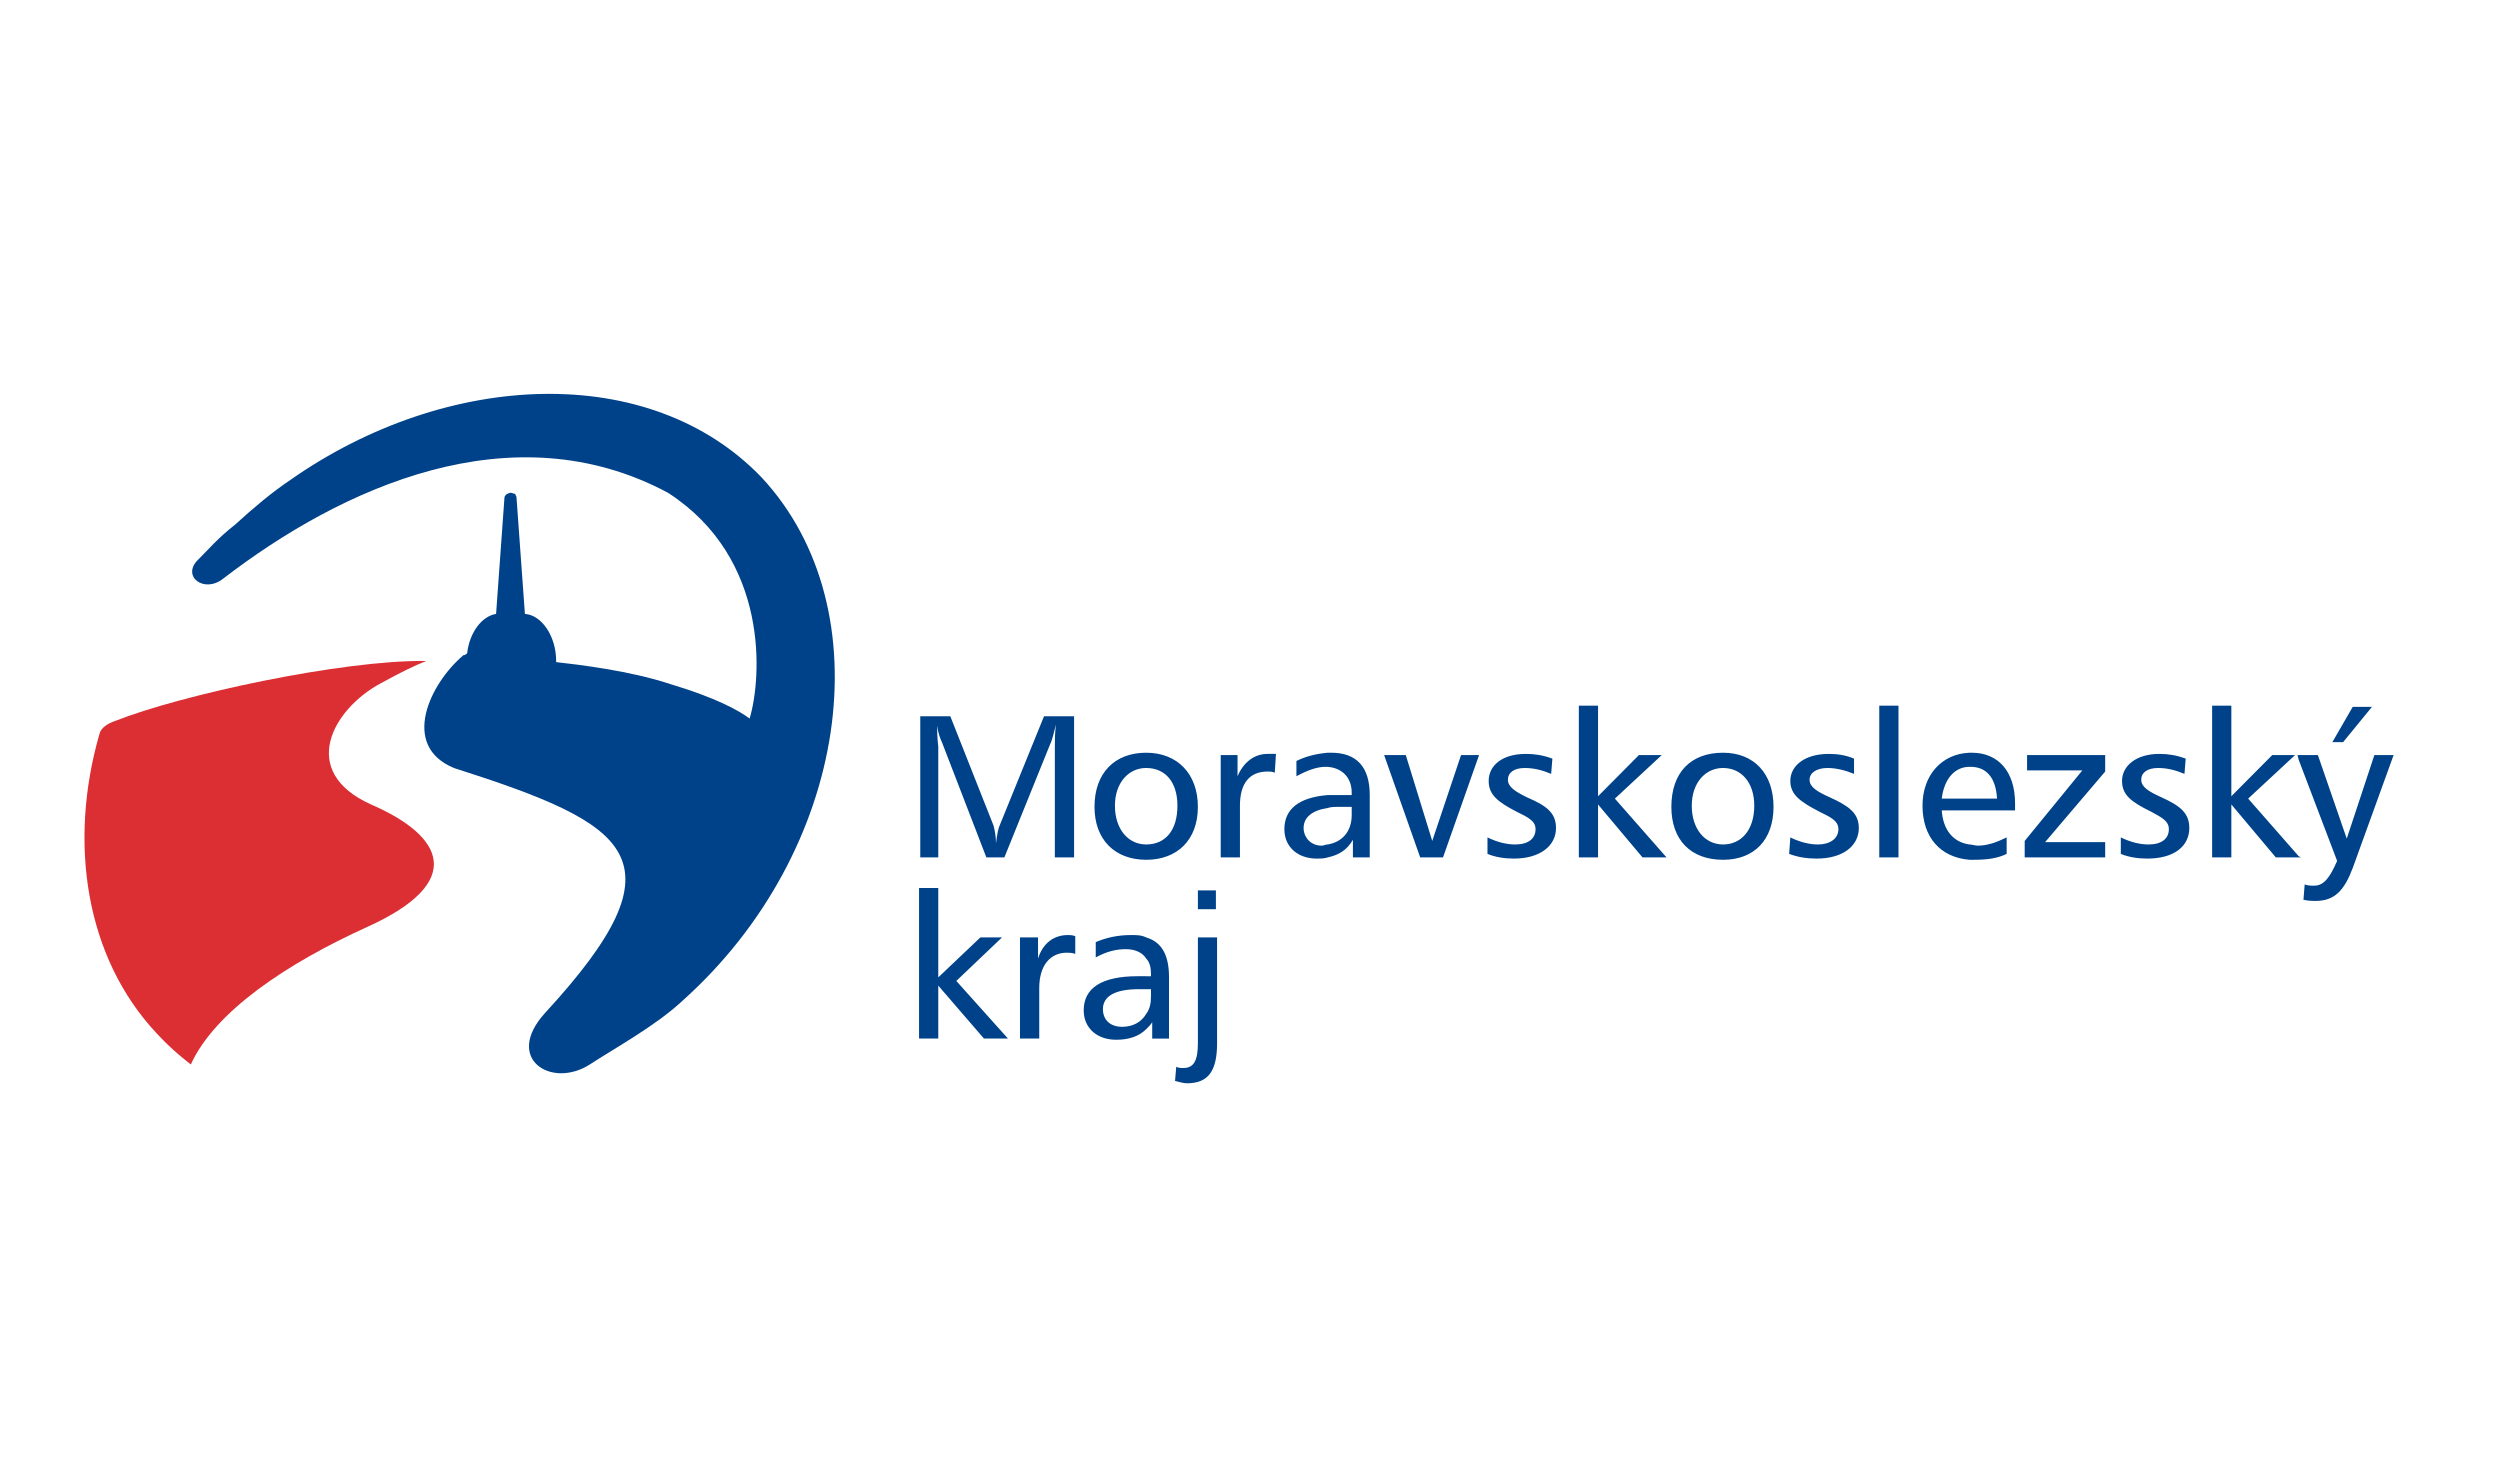 <?xml version="1.0" encoding="UTF-8"?> <svg xmlns="http://www.w3.org/2000/svg" width="252" height="148" viewBox="0 0 252 148" fill="none"><path d="M42.975 66.626C41.764 67.099 40.552 67.692 38.373 68.879C33.527 71.487 30.014 77.771 37.403 81.092C44.793 84.295 46.972 88.921 37.039 93.427C28.924 97.101 21.655 101.963 19.234 107.3C18.021 106.351 16.93 105.403 15.84 104.215C8.573 96.509 6.876 84.888 10.027 73.979C10.147 73.387 10.873 72.912 11.602 72.675C18.143 70.065 34.496 66.506 42.975 66.626Z" fill="#DC2F34"></path><path d="M76.772 48.127C89.13 61.408 85.617 85.834 68.776 100.894C66.113 103.386 61.995 105.637 59.45 107.299C55.574 109.788 50.728 106.706 54.967 102.079C69.262 86.547 63.569 83.108 45.762 77.417C40.312 75.162 43.34 68.877 46.731 66.031H46.853C46.973 65.912 47.096 65.912 47.096 65.795C47.337 63.778 48.549 62.118 50.005 61.882L50.851 50.141C50.851 50.023 50.972 49.903 51.092 49.784C51.215 49.784 51.336 49.668 51.456 49.668C51.578 49.668 51.818 49.784 51.94 49.784C51.94 49.904 52.063 50.023 52.063 50.141L52.91 61.882C54.605 61.998 56.059 64.132 56.059 66.624V66.741C58.116 66.978 63.447 67.571 67.689 68.994C72.049 70.297 74.472 71.603 75.561 72.431C76.772 68.401 77.621 56.305 67.325 49.667C51.576 41.247 34.374 49.191 22.503 58.323C20.567 59.863 18.265 58.085 19.96 56.425C21.05 55.358 21.898 54.291 23.716 52.869C25.534 51.209 27.349 49.668 29.288 48.364C45.035 37.337 65.507 36.387 76.772 48.127Z" fill="#004289"></path><path d="M108.387 94.372C108.148 94.252 107.784 94.252 107.662 94.252C106.208 94.252 105.118 95.085 104.633 96.625V94.492H102.815V104.687H104.756V99.59C104.756 97.338 105.844 96.032 107.541 96.032C107.784 96.032 108.024 96.032 108.387 96.15V94.372ZM92.641 89.51V104.687H94.579V99.352L99.183 104.687H101.604L96.396 98.879L101 94.493H98.819L94.578 98.521V89.51H92.641ZM115.536 98.406V99.709H114.808C112.384 99.709 111.174 100.42 111.174 101.724C111.174 102.792 111.902 103.502 113.112 103.502C114.202 103.502 115.05 103.029 115.536 102.199V103.739C114.808 104.452 113.84 104.807 112.508 104.807C110.57 104.807 109.237 103.621 109.237 101.841C109.237 99.589 111.053 98.403 114.686 98.403H115.536V98.406ZM115.536 94.492V96.625C115.171 96.033 114.446 95.675 113.478 95.675C112.508 95.675 111.538 95.913 110.45 96.508V94.967C111.538 94.494 112.751 94.254 113.962 94.254C114.569 94.252 115.052 94.252 115.536 94.492ZM115.536 75.874V77.413C113.719 77.413 112.385 78.955 112.385 81.211C112.385 83.58 113.719 85.122 115.536 85.122V86.666C112.385 86.666 110.326 84.648 110.326 81.328C110.326 77.891 112.385 75.874 115.536 75.874ZM92.763 72.199V86.428H94.579V75.283C94.579 75.162 94.459 74.452 94.459 73.147C94.579 73.977 94.821 74.568 94.944 74.807L99.425 86.426H101.241L105.843 75.044C106.088 74.568 106.207 73.858 106.449 73.028C106.328 73.859 106.328 74.568 106.328 75.283V86.428H108.267V72.199H105.238L100.757 83.226C100.636 83.462 100.514 84.059 100.394 85.005C100.394 84.293 100.274 83.699 100.151 83.226L95.791 72.199H92.763ZM120.747 94.492V105.161C120.747 106.823 120.38 107.655 119.292 107.655C119.05 107.655 118.807 107.655 118.564 107.534L118.444 108.959C118.927 109.076 119.291 109.195 119.655 109.195C121.836 109.195 122.681 107.891 122.681 105.161V94.492H120.747ZM120.747 91.645H122.563V89.749H120.747V91.645ZM128.617 75.993H127.771C126.439 75.993 125.349 76.823 124.744 78.247V76.112H123.048V86.428H124.986V81.212C124.986 78.956 125.954 77.771 127.771 77.771C128.013 77.771 128.257 77.771 128.496 77.89L128.617 75.993ZM115.536 86.667V85.122C117.473 85.122 118.685 83.7 118.685 81.212C118.685 78.839 117.473 77.414 115.536 77.414V75.875C118.685 75.875 120.746 78.009 120.746 81.33C120.747 84.647 118.685 86.667 115.536 86.667ZM115.536 103.741V102.199C115.899 101.725 116.02 101.132 116.02 100.42V99.709H115.536V98.406H116.02V98.169C116.02 97.574 115.899 96.98 115.536 96.625V94.492C117.111 94.966 117.837 96.273 117.837 98.52V104.688H116.142V103.029C116.02 103.267 115.778 103.503 115.536 103.741ZM133.827 80.144V81.449C132.252 81.686 131.404 82.396 131.404 83.463C131.404 84.413 132.13 85.242 133.221 85.242C133.464 85.242 133.586 85.123 133.826 85.123V86.428C133.464 86.547 133.1 86.547 132.738 86.547C130.801 86.547 129.465 85.362 129.465 83.581C129.466 81.565 130.922 80.379 133.827 80.144ZM133.827 75.874V77.297H133.587C132.74 77.297 131.77 77.653 130.679 78.246V76.707C131.647 76.232 132.616 75.993 133.827 75.874ZM159.147 71.131V86.427H161.083V81.09L165.566 86.428H167.988L162.779 80.501L167.505 76.112H165.202L161.083 80.262V71.131H159.147ZM156.48 76.468C155.51 76.112 154.663 75.993 153.815 75.993C151.393 75.993 150.058 77.181 150.058 78.721C150.058 80.144 151.029 80.855 152.845 81.805C154.058 82.396 154.783 82.753 154.783 83.582C154.783 84.533 154.057 85.123 152.724 85.123C151.876 85.123 150.907 84.888 149.938 84.411V86.073C150.786 86.427 151.755 86.545 152.601 86.545C155.266 86.545 156.845 85.242 156.845 83.461C156.845 81.923 155.874 81.21 153.937 80.379C152.724 79.787 151.998 79.314 151.998 78.601C151.998 77.89 152.601 77.414 153.694 77.414C154.664 77.414 155.511 77.652 156.357 78.007L156.48 76.468ZM139.52 76.112L143.156 86.427H145.455L149.09 76.112H147.273L144.37 84.767L141.703 76.112H139.52ZM133.826 86.428V85.123C135.282 84.888 136.252 83.82 136.252 82.158V81.329H134.918C134.556 81.329 134.191 81.329 133.827 81.448V80.144H134.795H136.252V79.905C136.252 78.365 135.283 77.415 133.827 77.297V75.874H134.191C136.736 75.874 138.07 77.297 138.07 80.143V86.427H136.373V84.648C135.765 85.717 134.917 86.192 133.826 86.428ZM173.683 75.874V77.413C171.866 77.413 170.53 78.955 170.53 81.211C170.53 83.58 171.866 85.122 173.683 85.122V86.666C170.41 86.666 168.474 84.648 168.474 81.328C168.474 77.891 170.41 75.874 173.683 75.874ZM189.43 86.428H191.367V71.131H189.43V86.428ZM186.886 76.468C186.038 76.112 185.19 75.993 184.341 75.993C181.916 75.993 180.464 77.181 180.464 78.721C180.464 80.144 181.555 80.855 183.373 81.805C184.581 82.396 185.31 82.753 185.31 83.582C185.31 84.533 184.463 85.123 183.252 85.123C182.403 85.123 181.434 84.888 180.465 84.411L180.345 86.073C181.314 86.427 182.162 86.545 183.13 86.545C185.794 86.545 187.369 85.242 187.369 83.461C187.369 81.923 186.281 81.21 184.464 80.379C183.13 79.787 182.403 79.314 182.403 78.601C182.403 77.89 183.13 77.414 184.221 77.414C185.07 77.414 186.039 77.652 186.887 78.007L186.886 76.468ZM173.683 86.667V85.122C175.501 85.122 176.829 83.7 176.829 81.212C176.829 78.839 175.501 77.414 173.683 77.414V75.875C176.829 75.875 178.771 78.009 178.771 81.33C178.771 84.647 176.829 86.667 173.683 86.667ZM198.515 75.874V77.297C197.059 77.297 195.973 78.482 195.729 80.499H198.515V81.685H195.729C195.85 83.581 196.82 84.886 198.515 85.122V86.665C195.607 86.427 193.789 84.411 193.789 81.21C193.789 78.126 195.728 75.993 198.515 75.874ZM220.318 76.468C219.348 76.112 218.501 75.993 217.655 75.993C215.351 75.993 213.901 77.181 213.901 78.721C213.901 80.144 214.866 80.855 216.807 81.805C217.898 82.396 218.621 82.753 218.621 83.582C218.621 84.533 217.897 85.123 216.567 85.123C215.714 85.123 214.749 84.888 213.778 84.411V86.073C214.628 86.427 215.596 86.545 216.443 86.545C219.231 86.545 220.682 85.242 220.682 83.461C220.682 81.923 219.714 81.21 217.897 80.379C216.567 79.787 215.837 79.314 215.837 78.601C215.837 77.89 216.443 77.414 217.531 77.414C218.502 77.414 219.349 77.652 220.195 78.007L220.318 76.468ZM204.329 76.112V77.653H209.903L204.089 84.767V86.427H212.202V84.888H206.145L212.202 77.771V76.112H204.329ZM198.515 81.685V80.499H201.301C201.18 78.363 200.209 77.297 198.637 77.297H198.515V75.874H198.758C201.423 75.874 203.118 77.77 203.118 80.973V81.685H198.515ZM198.515 86.667V85.122C198.758 85.122 199.12 85.242 199.363 85.242C200.335 85.242 201.301 84.888 202.271 84.411V86.073C201.301 86.545 200.212 86.665 198.999 86.665H198.515V86.667ZM231.707 86.307L226.616 80.5L231.342 76.111H229.042L224.92 80.261V71.13H222.983V86.426H224.92V81.089L229.403 86.426H231.707V86.307ZM231.707 76.112V76.585L231.586 76.112H231.707ZM237.156 71.251L235.1 74.809H236.185L239.093 71.251H237.156ZM231.707 76.585L235.583 86.781C234.855 88.447 234.25 89.274 233.281 89.274C232.915 89.274 232.674 89.274 232.31 89.156L232.188 90.696C232.672 90.815 233.158 90.815 233.401 90.815C235.336 90.815 236.307 89.749 237.155 87.496L241.277 76.112H239.337L236.552 84.533L233.642 76.112H231.707V76.585ZM231.707 86.428V86.307L231.947 86.428H231.707Z" fill="#004289"></path></svg> 